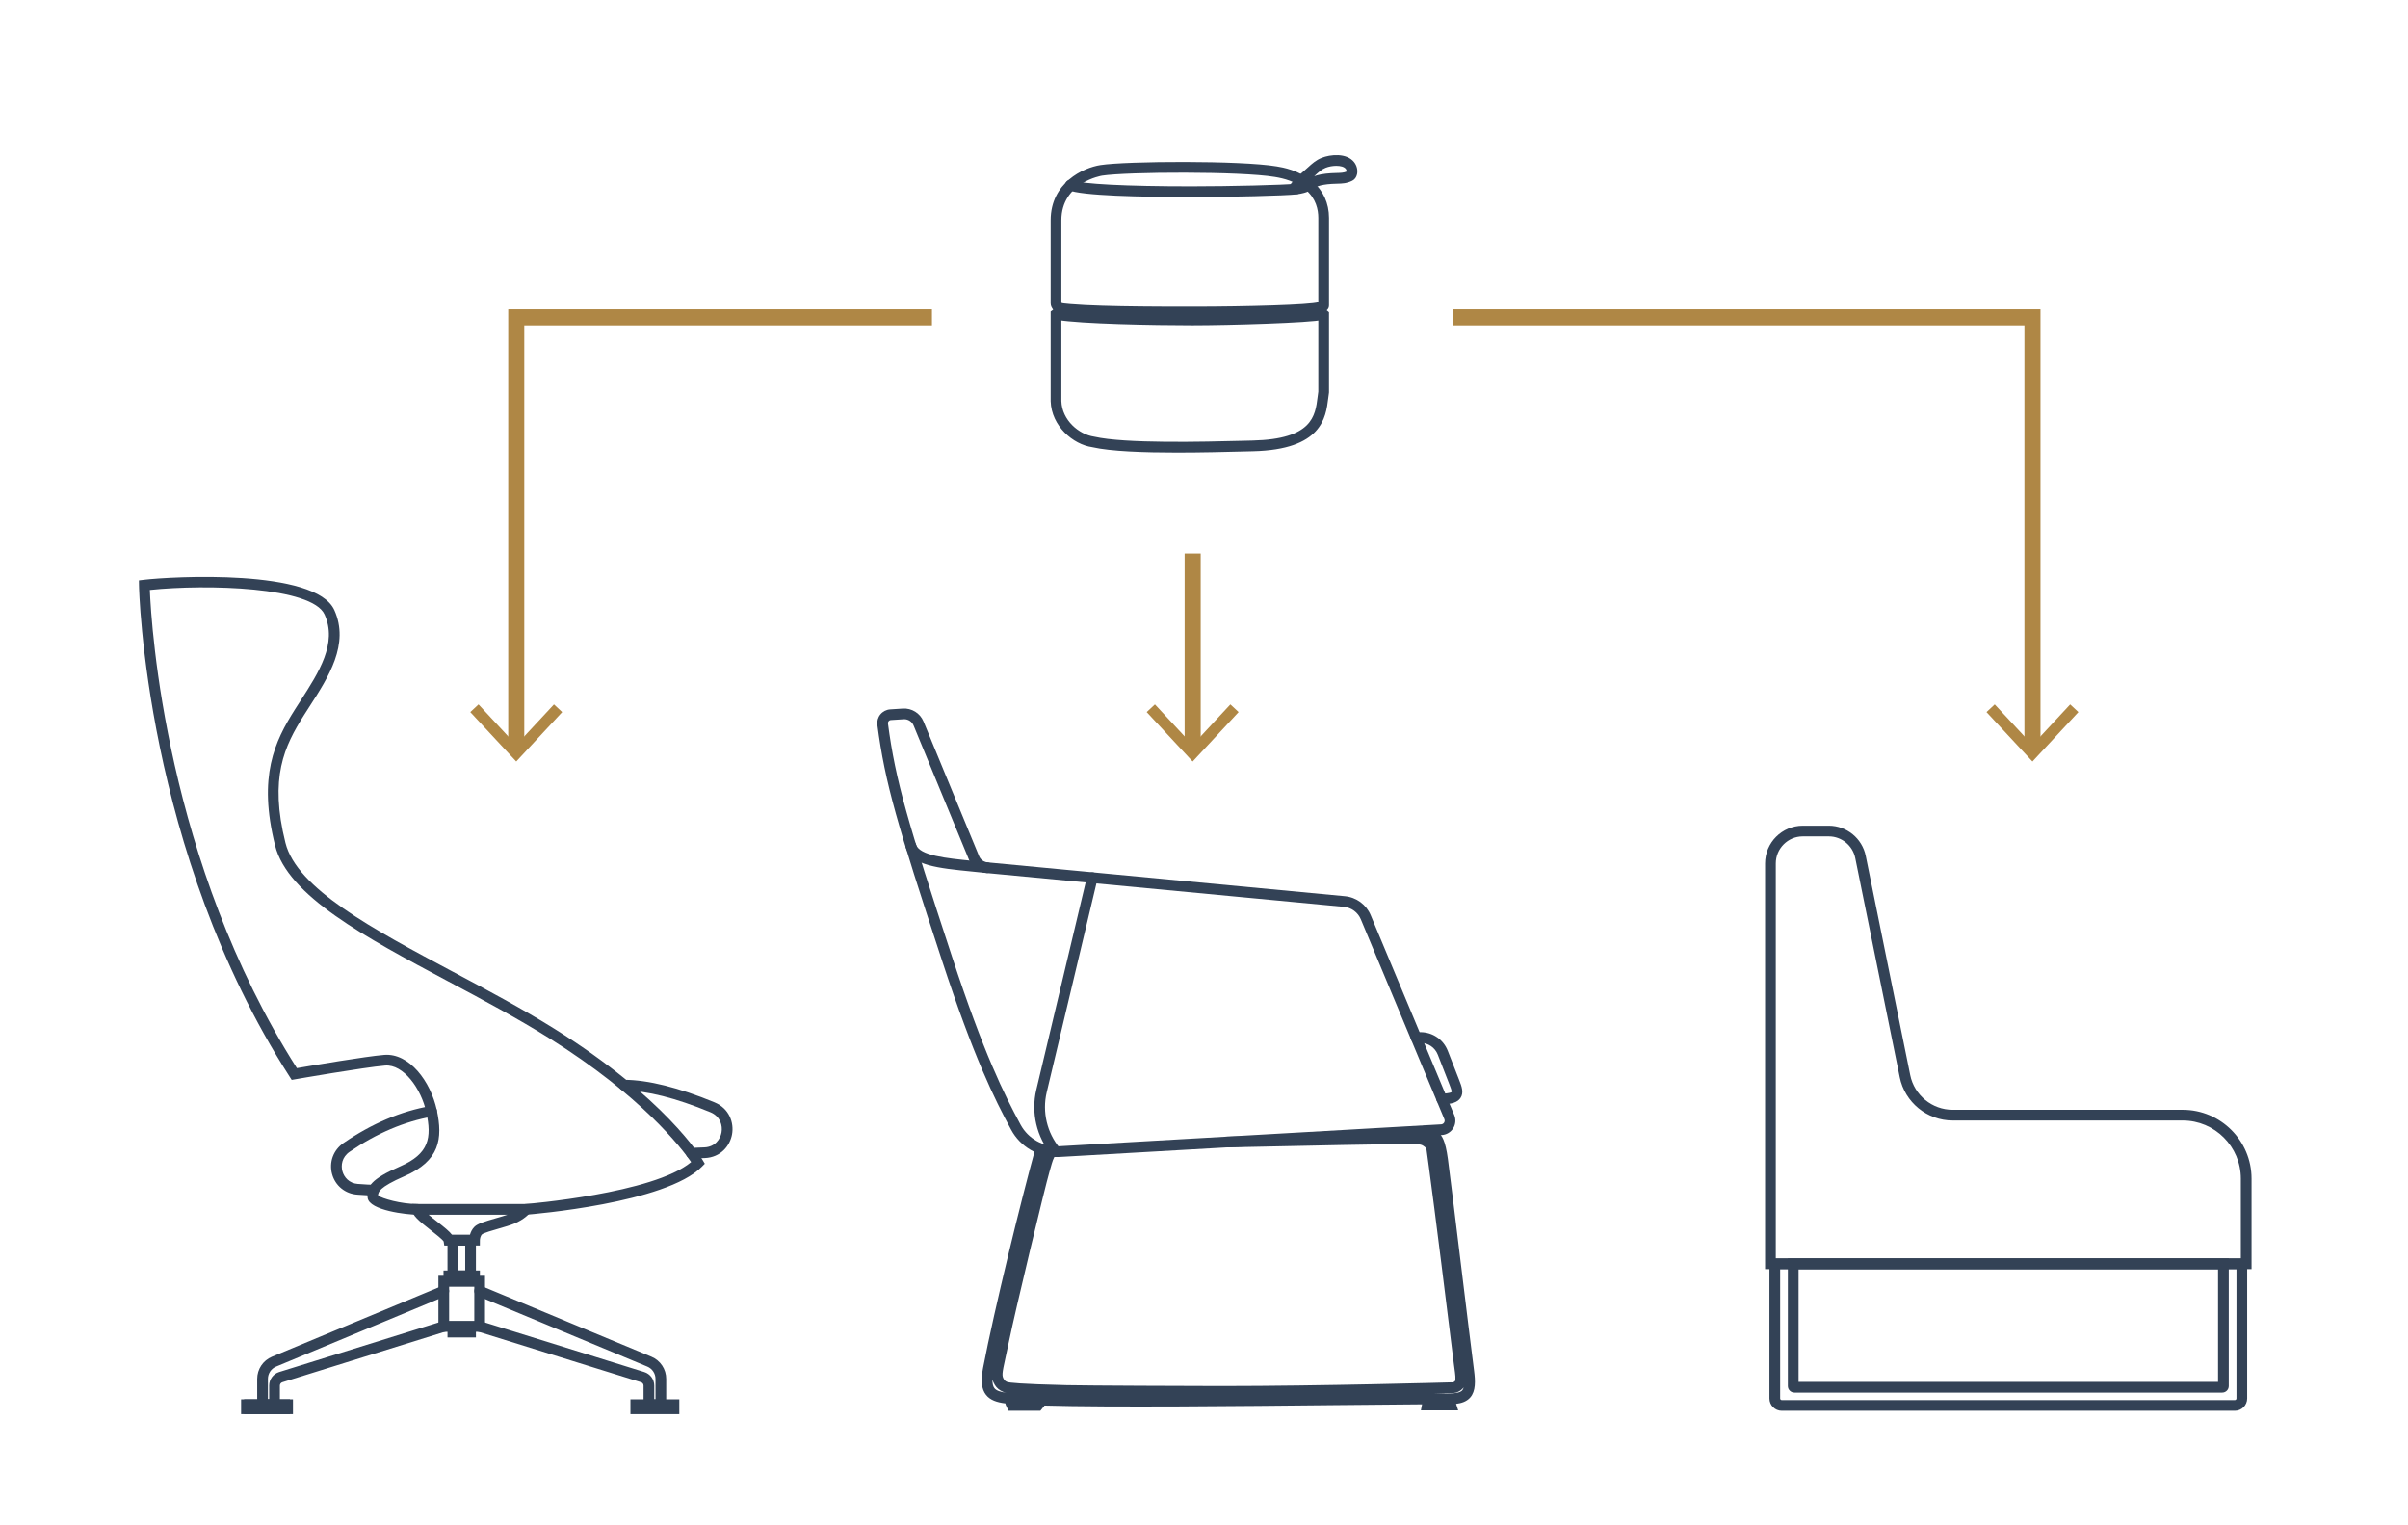 <?xml version="1.0" encoding="UTF-8"?>
<svg xmlns="http://www.w3.org/2000/svg" version="1.1" viewBox="0 0 450 285">
  <defs>
    <style>
      .cls-1 {
        fill: #af8745;
      }

      .cls-2 {
        fill: #334256;
      }
    </style>
  </defs>
  <g>
    <g id="Outlines">
      <g>
        <path class="cls-2" d="M219.972,84.556c-6.167,0-12.427-.212-15.863-1.005-3.578-.508-7.618-3.946-7.762-8.589v-16.766l.473-.336c-.229-.294-.473-.681-.473-1.176v-15.539c0-7.018,6.087-9.81,9.306-10.305,4.87-.749,26.158-.881,32.923.247,1.216.203,4.061.677,6.683,2.826,2,1.64,3.102,4.05,3.102,6.787v16.38c0,.338-.146.678-.428.894.027.02.055.041.082.064l.345.299v15.004s-.012.08-.012.08c-.052.316-.093.655-.136,1.01-.438,3.583-1.172,9.58-14.066,9.88l-1.943.048c-3.268.083-7.724.197-12.229.197ZM198.347,59.676v15.254c.11,3.574,3.267,6.247,6.128,6.656,5.782,1.331,20.57.955,27.676.773l1.947-.048c11.168-.26,11.7-4.62,12.128-8.124.043-.353.084-.69.134-1.007v-13.519c-.099-.061-.192-.142-.277-.25-.339-.432-.413-2.31.086-2.8.062-.063.127-.116.191-.161v-15.751c0-1.504-.411-3.634-2.369-5.24-1.947-1.596-3.996-2.109-5.743-2.4-6.461-1.076-27.641-.958-32.29-.243-.076.012-7.61,1.253-7.61,8.328v15.422c.031.043.077.098.108.135.152.182.382.457.382.868v1.771l-.472.323c-.006.004-.013.008-.019.012ZM198.316,56.521h0Z"></path>
        <path class="cls-2" d="M222.598,36.814c-9.157,0-20.576-.228-22.969-1.315-.502-.229-.725-.821-.496-1.324.228-.502.816-.725,1.324-.497,1.542.701,10.025,1.136,22.141,1.136,7.36,0,17.386-.249,19.503-.484.562-.065,1.044.335,1.104.883.061.549-.335,1.043-.884,1.104-2.213.246-12.167.497-19.724.497Z"></path>
        <path class="cls-2" d="M222.843,59.305c-7.226,0-20.676,0-25.17-.749-.545-.091-.913-.606-.822-1.151.09-.544.604-.911,1.15-.822,4.332.722,18.185.722,24.842.722,10.045,0,22.104-.344,23.514-.839.436-.26,1.002-.154,1.312.259.332.442.242,1.069-.2,1.4-1.498,1.124-20.776,1.181-24.626,1.181ZM246.27,56.524s0,0,0,.001c0,0,0,0,0-.001Z"></path>
        <path class="cls-2" d="M222.843,60.777c-7.424,0-20.822-.27-25.17-.995-.545-.091-.913-.606-.822-1.151.09-.544.604-.914,1.15-.822,4.229.705,17.482.967,24.842.967,7.708,0,22.057-.52,23.784-.951.532-.136,1.079.192,1.212.728.135.536-.191,1.079-.728,1.213-2.212.553-17.434,1.011-24.269,1.011Z"></path>
        <path class="cls-2" d="M242.432,36.261c-.421,0-.816-.118-1.174-.476l-.293-.293v-.414c0-.311,0-.831,2.804-3.213.234-.2.455-.401.67-.598.727-.663,1.478-1.348,2.55-1.776,1.587-.633,4.635-.979,6.055.794.509.637.722,1.504.555,2.264-.123.56-.438.992-.889,1.217-1.025.512-1.873.533-2.854.557-.292.007-.608.015-.963.037-2.352.147-3.08.602-3.722,1.003-.391.244-.833.521-1.492.685-.431.107-.85.212-1.246.212ZM249.725,30.982c-.672,0-1.405.132-1.996.367-.733.293-1.293.804-1.941,1.396-.063.058-.128.117-.192.175.713-.252,1.693-.464,3.172-.556.383-.024.725-.032,1.039-.04.787-.019,1.29-.032,1.847-.271.006-.125-.029-.339-.172-.518-.306-.382-.991-.553-1.756-.553Z"></path>
      </g>
      <g>
        <rect class="cls-2" x="117.814" y="261.453" width="9.134" height="2.773"></rect>
        <rect class="cls-2" x="45.057" y="261.453" width="9.134" height="2.773"></rect>
        <path class="cls-2" d="M124.499,263.453h-4.234v-4.554c0-.289-.186-.542-.462-.629l-30.465-9.474c-.527-.164-.822-.725-.658-1.252.164-.526.721-.824,1.252-.658l30.47,9.475c1.116.353,1.863,1.372,1.863,2.538v2.554h.234v-3.81c0-1.008-.601-1.912-1.53-2.301l-31.718-13.196c-.51-.212-.752-.797-.539-1.308.213-.511.803-.749,1.307-.539l31.721,13.197c1.678.704,2.76,2.331,2.76,4.147v5.81Z"></path>
        <rect class="cls-2" x="45.616" y="261.453" width="9.134" height="2.773"></rect>
        <path class="cls-2" d="M52.301,263.453h-4.234v-5.81c0-1.816,1.082-3.443,2.757-4.146l31.724-13.198c.51-.212,1.096.029,1.307.539.213.51-.029,1.095-.539,1.308l-31.721,13.197c-.927.389-1.527,1.292-1.527,2.3v3.81h.234v-2.554c0-1.166.747-2.185,1.859-2.536l30.474-9.477c.532-.166,1.088.132,1.252.658.164.527-.131,1.088-.658,1.252l-30.47,9.475c-.271.085-.457.338-.457.627v4.554Z"></path>
        <path class="cls-2" d="M90.635,248.841h-8.704v-10.466h8.704v10.466ZM83.931,246.841h4.704v-6.466h-4.704v6.466Z"></path>
        <rect class="cls-2" x="82.884" y="237.387" width="6.797" height="2.989"></rect>
        <path class="cls-2" d="M88.681,232.726h-5.654l-.118-.767c-.255-.411-1.563-1.436-2.438-2.121-2.226-1.743-3.484-2.783-3.482-3.872l.002-.999h23.35l-1.283,1.621c-.101.127-1.038,1.262-3.03,2.068-.758.307-1.812.609-2.83.902-1.11.319-2.788.801-3.123,1.08-.315.317-.392.892-.393,1.085l-.008.993-.992.01ZM84.479,230.726h3.344c.13-.477.377-1.042.847-1.512.583-.583,1.891-.98,3.975-1.579.772-.222,1.564-.449,2.189-.668h-14.74c.532.452,1.147.934,1.61,1.296,1.369,1.073,2.29,1.812,2.775,2.462ZM78.965,225.816"></path>
        <path class="cls-2" d="M88.937,239.387h-5.31v-8.661h5.31v8.661ZM85.628,237.387h1.31v-4.661h-1.31v4.661Z"></path>
        <rect class="cls-2" x="83.628" y="246.841" width="5.31" height="3.053"></rect>
        <path class="cls-2" d="M98.271,226.967c-.517,0-.955-.397-.996-.921-.043-.551.368-1.032.919-1.076.245-.019,23.919-1.949,30.965-7.844-1.783-2.589-9.208-12.327-26.518-23.145-6.024-3.766-12.612-7.275-18.983-10.669-15.375-8.192-29.898-15.929-32.253-25.347-3.23-12.923-.077-19.41,3.734-25.445.343-.542.697-1.091,1.055-1.646,3.387-5.25,6.889-10.68,4.465-16.06-2.319-5.151-21.962-5.71-32.653-4.591.273,6.825,2.977,50.836,27.475,89.354,2.713-.467,12.855-2.192,16.323-2.477,4.678-.375,8.67,4.949,9.826,10.327,1.147,5.33.557,9.468-6.058,12.344-4.791,2.083-4.965,3.036-4.908,3.608.71.564,4.273,1.588,7.324,1.588.553,0,1,.448,1,1s-.447,1-1,1c-1.883,0-8.99-.789-9.286-3.154-.266-2.057.604-3.499,6.073-5.876,5.436-2.364,5.916-5.369,4.899-10.089-.958-4.454-4.294-9.037-7.707-8.754-3.843.315-16.671,2.545-16.8,2.567l-.654.114-.359-.559c-27.172-42.297-28.171-91.379-28.178-91.87l-.013-.9.894-.107c5.163-.619,32.123-2.125,35.626,5.653,2.87,6.372-1.103,12.531-4.608,17.965-.354.55-.705,1.093-1.044,1.63-3.708,5.87-6.528,11.719-3.486,23.892,2.14,8.556,16.282,16.09,31.254,24.067,6.401,3.41,13.02,6.936,19.104,10.738,20.598,12.874,27.343,24.023,27.619,24.491l.392.661-.538.548c-6.717,6.85-31.761,8.894-32.824,8.978-.026.002-.053.003-.079.003ZM70.676,223.481h0s0,0,0,0Z"></path>
        <path class="cls-2" d="M69.8,223.409c-.021,0-.043,0-.064-.002l-2.933-.187c-2.277-.145-4.139-1.652-4.742-3.839-.612-2.222.228-4.507,2.141-5.821,5.268-3.62,10.745-5.944,16.279-6.908.555-.091,1.062.27,1.157.814s-.27,1.062-.813,1.157c-5.249.914-10.461,3.129-15.49,6.585-1.456,1-1.649,2.536-1.346,3.641.298,1.077,1.226,2.266,2.941,2.375l2.933.187c.551.035.97.51.935,1.062-.034.529-.474.937-.997.937Z"></path>
        <path class="cls-2" d="M129.208,216.475c-.534,0-.978-.423-.998-.961-.021-.552.408-1.017.96-1.038l2.45-.095c2.021-.078,2.994-1.55,3.215-2.787.224-1.254-.188-2.997-2.083-3.779-6.458-2.666-11.882-4.031-16.12-4.058-.552-.003-.997-.454-.993-1.006.004-.55.45-.994,1-.994h.007c4.496.029,10.172,1.445,16.87,4.209,2.802,1.156,3.67,3.836,3.288,5.979-.379,2.124-2.104,4.318-5.106,4.434l-2.449.095c-.014,0-.026,0-.04,0Z"></path>
      </g>
      <g>
        <g>
          <path class="cls-2" d="M194.419,263.597h-5.937l-.497-1.023c-.056-.114-.087-.233-.098-.353-1.62-.206-2.847-.613-3.626-1.604-.842-1.073-1.01-2.63-.545-5.048,2.141-11.115,7.055-31.07,9.636-40.484.088-.32.215-.625.378-.907.276-.478.888-.641,1.367-.363.339.196.519.561.496.927.082-.107.169-.21.264-.309.382-.399,1.014-.414,1.414-.034.399.381.414,1.014.033,1.414-.427.447-.654,1.258-.971,2.381l-.212.744c-.86,2.94-6.36,25.843-7.558,31.664-.251,1.22-.47,2.214-.65,3.038-.684,3.106-.705,3.413-.291,4.102.12.201.318.355.604.472.358.133,2.275.386,11.109.598,3.633.086,23.801.165,28.872.165,18.732,0,42.657-.679,42.897-.686l.088-.002.086.013h0c.009,0,.366.028.602-.218.227-.237.057-1.447-.067-2.331-.042-.302-.086-.617-.126-.944-1.054-8.588-3.584-28.906-4.677-36.9l-.415-3.03c-.033-.246-.059-.439-.66-.82-.431-.274-1.2-.312-1.437-.306l-4.098.021c-2.245.01-12.46.21-31.229.612h-.021c-.543,0-.988-.434-1-.979-.012-.552.427-1.009.979-1.021,18.779-.402,29.006-.603,31.262-.612l4.066-.021c.059-.003.438-.014.932.06-.094-.167-.141-.361-.125-.566.042-.55.521-.962,1.073-.92.847.065,1.696.471,2.332,1.113l.106.102c.704.663,1.325,1.496,1.802,4.994.316,2.323,1.304,10.412,2.35,18.976,1.004,8.226,2.043,16.731,2.546,20.614.246,1.888.328,3.799-.722,4.988-.654.741-1.598,1.06-2.638,1.189l.39,1.218h-6.968l.216-1.132c-4.242.022-9.969.083-16.295.149-17.938.188-41.867.438-54.263.078-.028.053-.062.104-.102.151l-.675.83ZM268.883,260.379c.565,0,1.081,0,1.546.004,1.554-.007,2.46-.181,2.825-.594.117-.133.207-.319.27-.561-.058.081-.123.16-.194.234-.818.86-1.873.859-2.23.829-.285.008-1.482.042-3.363.089.401,0,.785-.001,1.147-.001ZM185.463,257.769c-.014.746.11,1.278.372,1.612.372.473,1.152.71,2.244.852-.359-.065-.499-.123-.613-.17-.686-.28-1.211-.715-1.558-1.292-.21-.349-.355-.669-.445-1.002Z"></path>
          <path class="cls-2" d="M197.497,216.185c-3.532,0-6.837-1.951-8.529-5.08-3.127-5.786-6.964-13.48-12.934-31.656-8.354-25.438-10.632-33.082-12.074-43.994-.093-.702.112-1.42.563-1.97.452-.55,1.116-.892,1.823-.938l2.381-.154c1.646-.103,3.213.855,3.851,2.4l10.388,25.167c.271.656.878,1.105,1.584,1.172l66.78,6.321c2.146.203,3.993,1.564,4.824,3.551l15.612,37.342c.337.806.261,1.73-.202,2.471-.464.741-1.261,1.212-2.133,1.263l-71.386,4.09c-.184.01-.367.016-.549.016ZM168.98,134.384c-.041,0-.082.001-.123.004l-2.381.154c-.215.014-.347.138-.406.211-.061.073-.156.227-.128.439,1.421,10.746,3.684,18.335,11.992,43.632,5.918,18.019,9.707,25.619,12.793,31.329,1.413,2.611,4.234,4.19,7.203,4.018l71.386-4.09c.229-.013.431-.132.553-.327.121-.194.141-.427.052-.639l-15.612-37.342c-.545-1.305-1.759-2.198-3.167-2.332l-66.779-6.321c-1.448-.137-2.691-1.057-3.246-2.401l-10.388-25.167c-.293-.712-.985-1.171-1.748-1.171Z"></path>
          <path class="cls-2" d="M269.421,206.329c-.553,0-1-.448-1-1s.447-1,1-1c1.573,0,1.85-.293,1.853-.296.062-.199-.247-.989-.432-1.461l-2.146-5.503c-.526-1.349-1.803-2.221-3.251-2.221h-.824c-.553,0-1-.448-1-1s.447-1,1-1h.824c2.278,0,4.285,1.372,5.114,3.494l2.146,5.503c.444,1.138.904,2.314.218,3.32-.551.805-1.63,1.164-3.502,1.164Z"></path>
          <path class="cls-2" d="M197.303,216.185c-.286,0-.57-.122-.769-.359-2.815-3.369-3.89-7.931-2.872-12.203l9.491-39.866c.129-.538.669-.866,1.204-.741.537.128.869.667.741,1.204l-9.491,39.866c-.872,3.661.049,7.57,2.462,10.458.354.423.298,1.054-.126,1.408-.188.157-.415.233-.641.233Z"></path>
        </g>
        <path class="cls-2" d="M184.457,163.127c-.036,0-.072-.002-.109-.006-.893-.097-1.775-.185-2.638-.271-6.372-.633-11.405-1.132-12.438-4.481-.163-.528.133-1.087.66-1.25.53-.163,1.088.133,1.25.661.643,2.079,5.54,2.565,10.726,3.081.869.086,1.758.174,2.657.272.549.06.945.553.886,1.103-.056.512-.489.892-.993.892Z"></path>
      </g>
      <g>
        <path class="cls-2" d="M415.279,260.203h-79.941c-.676,0-1.226-.55-1.226-1.226v-23.84h82.393v23.84c0,.676-.55,1.226-1.226,1.226ZM336.112,258.203h78.393v-21.066h-78.393v21.066Z"></path>
        <path class="cls-2" d="M417.642,263.597h-84.669c-1.271,0-2.304-1.033-2.304-2.304v-26.156h89.276v26.156c0,1.271-1.033,2.304-2.304,2.304ZM332.67,237.137v24.156c0,.167.137.304.304.304h84.669c.167,0,.304-.136.304-.304v-24.156h-85.276Z"></path>
        <path class="cls-2" d="M420.764,237.137h-90.91v-75.81c0-3.886,3.161-7.048,7.047-7.048h4.859c3.339,0,6.244,2.375,6.907,5.646l8.313,40.958c.762,3.755,4.095,6.48,7.927,6.48h42.998c7.09,0,12.858,5.769,12.858,12.859v16.915ZM331.853,235.137h86.91v-14.915c0-5.988-4.871-10.859-10.858-10.859h-42.998c-4.779,0-8.938-3.399-9.888-8.083l-8.313-40.958c-.475-2.343-2.555-4.043-4.946-4.043h-4.859c-2.783,0-5.047,2.265-5.047,5.048v73.81Z"></path>
      </g>
      <g>
        <rect class="cls-1" x="221.381" y="103.424" width="3" height="36.584"></rect>
        <polygon class="cls-1" points="214.292 133.05 215.83 131.618 222.879 139.202 229.93 131.618 231.468 133.05 222.879 142.286 214.292 133.05"></polygon>
      </g>
      <g>
        <polygon class="cls-1" points="381.32 140.008 378.32 140.008 378.32 60.786 271.599 60.786 271.599 57.786 381.32 57.786 381.32 140.008"></polygon>
        <polygon class="cls-1" points="371.232 133.05 372.77 131.618 379.818 139.202 386.869 131.618 388.407 133.05 379.818 142.286 371.232 133.05"></polygon>
      </g>
      <g>
        <polygon class="cls-1" points="97.974 140.008 94.974 140.008 94.974 57.786 174.162 57.786 174.162 60.786 97.974 60.786 97.974 140.008"></polygon>
        <polygon class="cls-1" points="87.886 133.05 89.424 131.618 96.472 139.202 103.523 131.618 105.061 133.05 96.472 142.286 87.886 133.05"></polygon>
      </g>
    </g>
  </g>
</svg>
